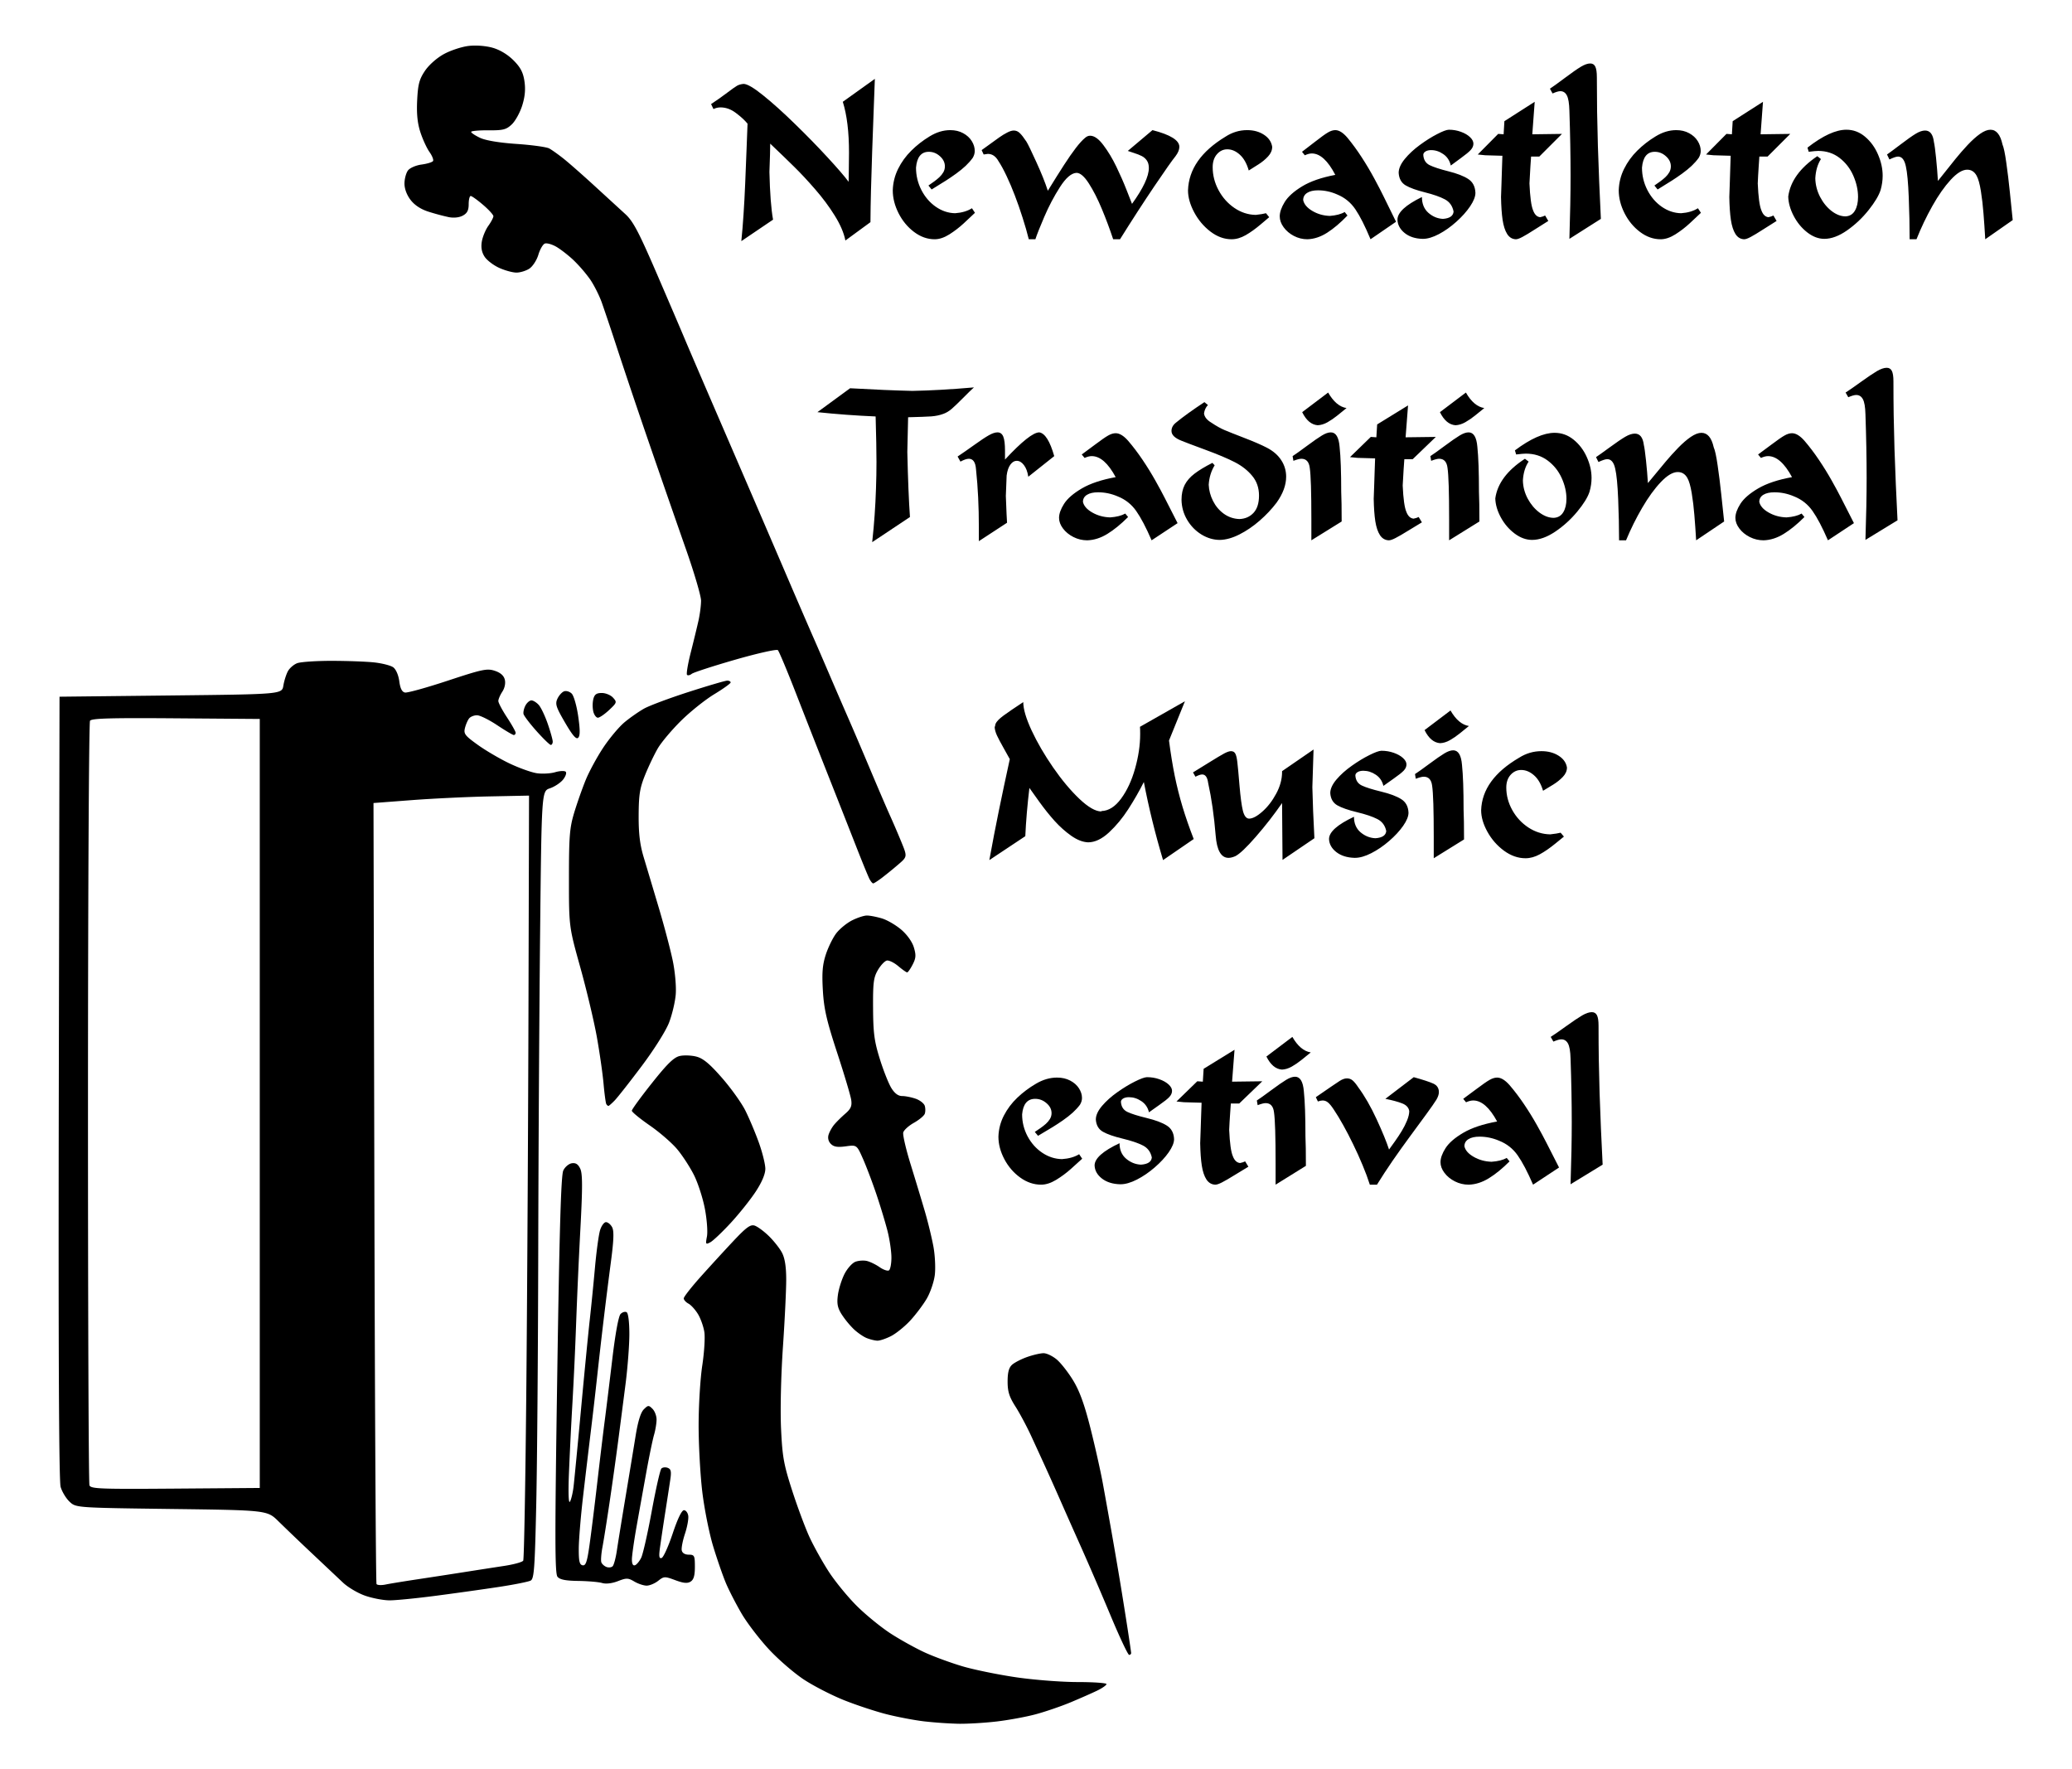 <?xml version="1.0" encoding="UTF-8"?>
<svg xmlns="http://www.w3.org/2000/svg" viewBox="0 0 212 181" height="181mm" width="212mm">
  <g style="fill:#000">
    <g aria-label="Newcastleton" style="font-style:normal;font-variant:normal;font-weight:400;font-stretch:normal;font-size:20.91px;line-height:1.25;font-family:Merlin;-inkscape-font-specification:Merlin;letter-spacing:0;word-spacing:0;fill:#000;fill-opacity:1;stroke:none;stroke-width:.265">
      <path d="M71.203 19.632q.133-1.246.23-2.69.102-1.45.173-3.104.077-1.66.138-3.319.061-1.664.107-2.68-.439-.515-1.21-1.072-.765-.561-1.613-.561-.388 0-.73.168l-.25-.5q.93-.593 1.69-1.149.765-.556 1.03-.7.266-.142.665-.178.566 0 2.052 1.154 1.49 1.153 3.323 2.879 1.838 1.72 3.39 3.344 1.557 1.623 2.195 2.45 0-.143.02-1.148.02-1.006.02-1.782 0-3.124-.647-5.1l3.343-2.302q-.03.908-.117 3.017-.082 2.103-.163 4.283-.077 2.18-.123 3.874-.046 1.69-.056 3.212l-2.614 1.842q-.235-1.148-1.108-2.496-.873-1.353-2.047-2.65-1.169-1.296-2.18-2.25-1.01-.96-2.506-2.329 0 .75-.082 2.844.077 3.17.378 4.788zM95.57 16.788q-.496.45-1.17 1.057-.674.602-1.49 1.103-.817.495-1.542.495-1.134 0-2.144-.73-1.011-.73-1.619-1.879-.607-1.154-.607-2.302.036-1.139.556-2.155.526-1.02 1.374-1.827.847-.812 1.914-1.435 1.062-.628 2.154-.628.76 0 1.343.307.587.306.898.791.312.485.312.99 0 .353-.21.695-.311.413-.735.801-.423.383-1 .786-.577.399-1.042.684-.464.281-1.51.904l-.333-.398q.312-.21.603-.409.29-.204.536-.423.25-.225.413-.495.164-.276.164-.593 0-.582-.516-1.02-.51-.445-1.159-.445-1.194 0-1.337 1.588 0 1.19.556 2.241.562 1.052 1.501 1.685.944.633 2.022.653 1.051-.071 1.756-.5zM96.478 10.933l-.21-.44q1.404-.985 1.828-1.27.429-.291.832-.49.404-.205.69-.205.357 0 .627.256.276.25.69.852.255.398 1.03 2.042.782 1.639 1.206 2.895.995-1.557 1.684-2.583.69-1.027 1.24-1.716.552-.689.966-1.016.245-.209.52-.209.654 0 1.389.95.74.944 1.348 2.159.607 1.21 1.067 2.343.464 1.133.566 1.389 1.756-2.343 1.756-3.6 0-.464-.209-.755-.21-.29-.526-.444-.316-.158-.837-.316-.516-.159-.623-.2l2.573-2.088q2.803.69 2.803 1.675 0 .434-.398.94-.51.602-2.196 3.001-1.684 2.4-3.594 5.34h-.714q-.521-1.516-1.174-3.027-.654-1.517-1.363-2.578-.71-1.062-1.287-1.062-.801.035-1.73 1.434-.925 1.394-1.629 2.976-.704 1.578-.93 2.257h-.688q-.256-.996-.649-2.175-.388-1.18-.801-2.21-.409-1.037-.863-1.96-.454-.925-.847-1.496-.424-.73-1.108-.73-.056 0-.44.06zM126.26 17.227q-.04.026-.877.715-.838.684-1.583 1.092-.745.409-1.47.409-1.144 0-2.2-.771-1.052-.776-1.695-1.935-.644-1.164-.644-2.205.108-3.165 3.89-5.376 1.062-.669 2.277-.669 1.026 0 1.756.465.735.46.858 1.21 0 .516-.424.96-.418.439-.98.786l-1.041.633q-.312-1.052-.93-1.588-.617-.54-1.306-.54-.633 0-1.083.494-.444.495-.444 1.302 0 1.205.613 2.307.612 1.098 1.649 1.782 1.041.68 2.23.7.72-.077 1.068-.169zM136.828 19.443q-.858-1.98-1.577-3.002-.72-1.026-1.89-1.49-.98-.42-2.01-.42-.72 0-1.134.256-.414.255-.414.725.133.618.955 1.087.822.47 1.828.5.98-.07 1.547-.392l.29.352q-1.107 1.108-2.123 1.73-1.016.623-2.057.654-.746 0-1.415-.337-.663-.337-1.067-.873-.403-.536-.403-1.087 0-.628.516-1.44.52-.812 1.817-1.572 1.302-.761 3.461-1.154-1.158-2.15-2.45-2.15-.317 0-.73.184l-.291-.352q.383-.275 1.337-.99.955-.72 1.369-.95.413-.235.765-.235.593 0 1.272.771.775.904 1.485 1.96.71 1.052 1.317 2.135.608 1.082.955 1.771.352.684 1.307 2.563zM145.2 12.04q-.178-.745-.78-1.143-.598-.403-1.272-.403-.362 0-.592.138-.225.137-.225.342.046.735.664 1.03.618.292 1.965.619 1.353.326 2.058.77.71.44.75 1.389 0 .562-.551 1.353-.552.786-1.435 1.547-.878.76-1.817 1.24-.94.48-1.675.48h-.04q-1.144-.03-1.864-.587-.72-.562-.75-1.338 0-1.077 2.552-2.276 0 1.01.674 1.587.68.572 1.522.608 1.046-.072 1.107-.735-.178-.858-.919-1.23-.74-.378-2.077-.7-1.338-.322-2.007-.7-.668-.382-.725-1.255 0-.638.633-1.389.639-.75 1.568-1.404.929-.658 1.792-1.087.862-.434 1.235-.45.669 0 1.266.21t.95.536q.352.322.352.653 0 .332-.276.628-.27.291-1.026.817-.75.52-1.057.75zM148.013 10.933l2.129-2.068.567.041.081-1.317 3.16-1.945-.25 3.262 3.094-.04-2.364 2.276h-.857q0 .066-.072 1.01-.066.94-.097 1.686.092 2.052.378 2.7.245.643.735.69.316-.062.52-.17l.332.547q-.459.27-1.352.822-.889.551-1.343.781-.454.235-.69.235-.57-.02-.908-.531-.332-.51-.475-1.42-.137-.908-.163-2.291.026-.68.046-1.277l.046-1.404q.03-.806.051-1.46-.306-.015-.898-.025-.593-.01-.899-.026-.306-.02-.77-.076z" style="font-style:normal;font-variant:normal;font-weight:400;font-stretch:normal;font-size:20.91px;font-family:Merlin;-inkscape-font-specification:Merlin;fill:#000;stroke-width:.265" transform="matrix(.981 0 0 1.019 6 4.663)"></path>
      <path d="M157.57 19.402q.122-3.665.122-6.335 0-2.977-.122-6.525-.03-1.118-.266-1.541-.23-.424-.679-.424-.275 0-.811.23l-.276-.48q.47-.296 1.547-1.072t1.659-1.118q.587-.342 1-.342.368 0 .526.316.164.317.164 1.062 0 1.782.025 3.461.03 1.675.082 3.451.056 1.777.138 3.645.081 1.869.173 3.666zM171.287 16.788q-.495.45-1.17 1.057-.673.602-1.49 1.103-.817.495-1.541.495-1.134 0-2.145-.73-1.01-.73-1.618-1.879-.607-1.154-.607-2.302.035-1.139.556-2.155.526-1.02 1.373-1.827.848-.812 1.915-1.435 1.062-.628 2.154-.628.76 0 1.343.307.587.306.898.791.312.485.312.99 0 .353-.21.695-.311.413-.735.801-.424.383-1 .786-.577.399-1.042.684-.464.281-1.511.904l-.332-.398q.312-.21.603-.409.29-.204.536-.423.25-.225.413-.495.163-.276.163-.593 0-.582-.515-1.02-.51-.445-1.159-.445-1.195 0-1.337 1.588 0 1.19.556 2.241.562 1.052 1.5 1.685.945.633 2.022.653 1.052-.071 1.757-.5zM171.823 10.933l2.129-2.068.566.041.082-1.317 3.16-1.945-.25 3.262 3.094-.04-2.364 2.276h-.858q0 .066-.071 1.01-.067.94-.097 1.686.092 2.052.378 2.7.245.643.735.69.316-.062.52-.17l.332.547q-.46.27-1.353.822-.888.551-1.342.781-.454.235-.69.235-.571-.02-.908-.531-.332-.51-.475-1.42-.138-.908-.163-2.291l.046-1.277.046-1.404q.03-.806.05-1.46-.306-.015-.898-.025-.592-.01-.898-.026-.307-.02-.771-.076zM183.804 11.392q-.52.781-.587 1.925.02.97.49 1.858.475.883 1.205 1.43.73.54 1.465.54.649-.035.97-.571.327-.536.327-1.373 0-1.052-.49-2.134-.49-1.083-1.434-1.787-.945-.705-2.236-.705-.271 0-.986.087l-.127-.418q2.394-1.797 4.058-1.797 1.087 0 1.95.704.868.705 1.348 1.782.485 1.077.485 2.134 0 .7-.21 1.419-.275.842-1.255 2.027-.975 1.179-2.241 2.036-1.266.853-2.38.853-.913 0-1.786-.653-.868-.654-1.409-1.65-.541-.995-.567-1.944.317-2.287 3.033-4.054zM203.806 17.518l-2.864 1.925q-.087-1.44-.184-2.594-.092-1.158-.27-2.236-.179-1.082-.444-1.546-.342-.608-.986-.608-.75 0-1.72 1.016t-1.91 2.624q-.939 1.608-1.658 3.344h-.715q0-2.006-.092-4.222-.092-2.216-.301-3.094-.21-.985-.817-.985-.27 0-.899.291l-.25-.5q.342-.225 1.389-.99 1.046-.766 1.598-1.088.556-.327.985-.327.776 0 .919 1.149.097.398.225 1.603.127 1.205.193 2.307 1.251-1.52 1.833-2.21.582-.694 1.266-1.399.69-.704 1.297-1.118.613-.413 1.082-.413.924 0 1.256 1.48.2.45.398 1.833.204 1.378.373 2.97.168 1.594.296 2.788z" style="font-style:normal;font-variant:normal;font-weight:400;font-stretch:normal;font-size:20.91px;font-family:Merlin;-inkscape-font-specification:Merlin;fill:#000;stroke-width:.265" transform="matrix(.981 0 0 1.019 6 4.663)"></path>
    </g>
    <g aria-label="Traditional" style="font-style:normal;font-variant:normal;font-weight:400;font-stretch:normal;font-size:20.91px;line-height:1.25;font-family:Merlin;-inkscape-font-specification:Merlin;letter-spacing:.002px;word-spacing:0;fill:#000;fill-opacity:1;stroke:none;stroke-width:.265">
      <path d="m77.635 37.5 3.344-2.446q3.717.21 6.376.27 2.767-.05 6.295-.357-.398.358-1.144 1.113-.745.75-1.143 1.093-.393.336-.827.495-.567.214-1.261.265-.695.046-2.359.087 0 .291-.081 3.558.097 4.227.27 6.647l-3.864 2.573q.163-1.486.25-2.777.092-1.292.138-2.7.05-1.41.05-2.722 0-1.593-.086-4.66-3.073-.133-5.958-.44z" style="letter-spacing:.002px;fill:#000;stroke-width:.265" transform="translate(6 4.663)"></path>
      <path d="M96.828 42.349q2.583-2.782 3.512-2.782.873.138 1.526 2.43l-2.654 2.108q-.118-.766-.45-1.194-.326-.434-.74-.434-.357 0-.643.388-.286.383-.383 1.118 0 .209-.082 2.088.087 2.328.123 2.741l-2.884 1.884v-1.363q0-1.69-.072-3.12-.066-1.429-.22-2.879-.076-1.067-.735-1.067-.311 0-.857.291l-.291-.52q.669-.444 1.67-1.16 1-.719 1.526-1.015.525-.296.883-.296.413 0 .592.429.179.428.179 1.455zM111.829 50.609q-.858-1.98-1.578-3.002-.72-1.026-1.889-1.49-.98-.42-2.011-.42-.72 0-1.133.256-.414.255-.414.725.133.618.955 1.087.822.47 1.827.5.98-.07 1.547-.392l.291.352q-1.108 1.108-2.124 1.73-1.015.623-2.057.654-.745 0-1.414-.337-.664-.337-1.067-.873-.403-.536-.403-1.087 0-.628.515-1.44.521-.812 1.818-1.572 1.302-.76 3.461-1.154-1.159-2.15-2.45-2.15-.317 0-.73.185l-.291-.353q.382-.275 1.337-.99.955-.72 1.368-.95.414-.234.766-.234.592 0 1.271.77.776.904 1.486 1.96.71 1.052 1.317 2.135.607 1.082.954 1.771.353.684 1.307 2.563zM118.279 42.936q-.536.873-.608 1.986.036.858.44 1.66.403.8 1.107 1.311.705.506 1.588.541.888-.03 1.45-.633.561-.602.561-1.771 0-1.18-.694-2.012-.69-.837-1.777-1.398-1.087-.562-3.042-1.282-1.95-.72-2.415-.914-1.026-.403-1.026-1 0-.495.464-.858 1.067-.878 2.905-2.093l.358.296q-.327.347-.399.858.062.541.771.96.725.485 1.307.735.587.25 2.057.817 1.47.566 2.303 1 .97.506 1.465 1.276.5.766.5 1.69 0 1.282-.98 2.655-.73.965-1.73 1.838-.996.867-2.068 1.409-1.067.54-1.996.561-.98 0-1.889-.551-.904-.557-1.465-1.501-.557-.945-.577-2.047 0-.894.327-1.532.332-.638 1.005-1.148.674-.516 1.828-1.103zM131.774 37.08q-.485.389-.96.777-.475.383-.985.673-.506.286-1.006.307-.965-.072-1.588-1.338l2.655-2.006q.817 1.42 1.884 1.588zm-3.6 13.529v-2.175q0-4.14-.163-5.227-.112-.94-.857-.94-.26 0-.817.21l-.082-.48q.45-.291 1.46-1.042 1.011-.75 1.537-1.067.526-.321.914-.321.776 0 .898 1.485.164 1.547.164 4.6.046.985.046 3.032zM132.129 42.099l2.128-2.068.567.041.082-1.317 3.16-1.945-.25 3.262 3.093-.04-2.363 2.276h-.858q0 .067-.072 1.011-.066.94-.097 1.685.092 2.052.378 2.7.245.643.735.69.317-.062.521-.17l.332.547q-.46.27-1.353.822-.888.551-1.343.781-.454.235-.689.235-.572-.02-.908-.53-.332-.511-.475-1.42-.138-.909-.164-2.292.026-.68.046-1.277l.046-1.403q.03-.807.051-1.46-.306-.016-.898-.026-.592-.01-.899-.026-.306-.02-.77-.076z" style="font-style:normal;font-variant:normal;font-weight:400;font-stretch:normal;font-family:Merlin;-inkscape-font-specification:Merlin;letter-spacing:.002px;fill:#000;stroke-width:.265" transform="translate(6 4.663)"></path>
      <path d="M145.869 37.08q-.485.389-.96.777-.475.383-.985.673-.506.286-1.006.307-.965-.072-1.588-1.338l2.655-2.006q.817 1.42 1.884 1.588zm-3.6 13.529v-2.175q0-4.14-.163-5.227-.112-.94-.857-.94-.26 0-.817.21l-.082-.48q.45-.291 1.46-1.042 1.01-.75 1.537-1.067.526-.321.914-.321.776 0 .898 1.485.163 1.547.163 4.6.046.985.046 3.032zM150.404 42.558q-.52.781-.587 1.925.02.97.49 1.858.475.883 1.205 1.43.73.54 1.465.54.649-.035.97-.571.327-.536.327-1.373 0-1.052-.49-2.134-.49-1.082-1.435-1.787-.944-.704-2.236-.704-.27 0-.985.086l-.127-.418q2.394-1.797 4.058-1.797 1.087 0 1.95.704.868.705 1.348 1.782.485 1.077.485 2.134 0 .7-.21 1.419-.275.842-1.255 2.027-.975 1.179-2.241 2.037-1.266.852-2.38.852-.913 0-1.786-.653-.868-.654-1.41-1.65-.54-.995-.566-1.944.317-2.287 3.033-4.054zM170.408 48.684l-2.864 1.925q-.086-1.44-.183-2.593-.092-1.16-.27-2.236-.18-1.083-.445-1.547-.342-.608-.985-.608-.75 0-1.72 1.016t-1.91 2.624q-.94 1.608-1.66 3.344h-.714q0-2.006-.092-4.222-.092-2.215-.3-3.094-.21-.985-.818-.985-.27 0-.898.291l-.25-.5q.342-.225 1.388-.99 1.047-.766 1.598-1.088.557-.327.985-.327.776 0 .92 1.15.096.397.224 1.602t.194 2.308q1.25-1.522 1.833-2.211.582-.694 1.266-1.399.689-.704 1.296-1.118.613-.413 1.083-.413.924 0 1.255 1.48.2.45.399 1.833.204 1.378.372 2.971l.296 2.787zM181.03 50.609q-.858-1.98-1.578-3.002-.72-1.026-1.889-1.49-.98-.42-2.011-.42-.72 0-1.134.256-.413.255-.413.725.133.618.954 1.087.822.47 1.828.5.98-.07 1.547-.392l.29.352q-1.107 1.108-2.123 1.73-1.016.623-2.057.654-.745 0-1.414-.337-.664-.337-1.067-.873-.403-.536-.403-1.087 0-.628.515-1.44.52-.812 1.818-1.572 1.301-.76 3.46-1.154-1.158-2.15-2.45-2.15-.316 0-.73.185l-.29-.353q.382-.275 1.337-.99.954-.72 1.368-.95.413-.234.766-.234.592 0 1.27.77.777.904 1.486 1.96.71 1.052 1.318 2.135.607 1.082.954 1.771.352.684 1.307 2.563zM184.866 50.568q.122-3.665.122-6.335 0-2.976-.122-6.524-.03-1.118-.266-1.542-.23-.424-.679-.424-.275 0-.811.23l-.276-.48q.47-.296 1.547-1.072t1.659-1.118q.587-.342 1-.342.368 0 .526.316.164.317.164 1.062 0 1.782.025 3.461.03 1.675.082 3.451.056 1.777.138 3.645.081 1.869.173 3.666z" style="font-style:normal;font-variant:normal;font-weight:400;font-stretch:normal;font-family:Merlin;-inkscape-font-specification:Merlin;letter-spacing:.002px;fill:#000;stroke-width:.265" transform="translate(6 4.663)"></path>
    </g>
    <g aria-label="Music" style="font-style:normal;font-variant:normal;font-weight:400;font-stretch:normal;font-size:20.91px;line-height:1.25;font-family:Merlin;-inkscape-font-specification:Merlin;letter-spacing:0;word-spacing:0;fill:#000;fill-opacity:1;stroke:none;stroke-width:.265">
      <path d="M95.226 83.322q.474-2.619.97-5.038.495-2.425 1.123-5.29-.158-.305-.628-1.127-.465-.822-.684-1.292-.215-.47-.235-.842.082-.256.082-.337.148-.363.837-.868t2.006-1.368q0 1.062.858 2.91.863 1.843 2.195 3.772 1.337 1.93 2.685 3.211 1.348 1.277 2.231 1.292l.03-.03.01-.01q1.093-.037 2.002-1.272.914-1.24 1.43-3.078.52-1.843.52-3.533 0-.505-.02-.735l4.6-2.614-1.63 4.018q.261 2.006.588 3.62.332 1.612.796 3.16.465 1.54 1.144 3.297L113 83.322q-1.21-4.043-1.965-7.989-.7 1.394-1.588 2.772-.888 1.378-1.98 2.39-1.093 1.01-2.14 1.01-.816-.036-1.72-.669-.898-.633-1.7-1.516-.796-.888-1.562-1.95-.76-1.062-1.021-1.43-.316 2.645-.419 4.937zM120.388 82.924q-.398.169-.689.169-1.138 0-1.317-2.303-.245-3.002-.77-5.37-.113-.858-.608-.858-.24 0-.69.23l-.25-.44q.44-.265 1.603-.99 1.164-.724 1.598-.954.44-.23.684-.23.317 0 .45.26.132.256.199.848.076.607.224 2.41.153 1.796.347 2.583.2.78.623.801.557 0 1.368-.72.817-.72 1.415-1.832.602-1.118.602-2.216v-.087l3.221-2.215q-.066 1.975-.122 3.849.05 2.251.209 5.227l-3.262 2.216-.046-5.815q-1.225 1.772-2.675 3.436-1.445 1.664-2.114 2.001zM135.545 75.731q-.178-.745-.78-1.143-.598-.404-1.272-.404-.362 0-.592.138-.225.138-.225.342.046.735.664 1.031.618.291 1.965.618 1.353.327 2.058.771.71.439.75 1.389 0 .561-.551 1.352-.552.787-1.435 1.547-.878.76-1.817 1.24-.94.48-1.675.48h-.04q-1.144-.03-1.864-.586-.72-.562-.75-1.338 0-1.077 2.552-2.277 0 1.011.674 1.588.68.572 1.521.607 1.047-.071 1.108-.735-.178-.857-.919-1.23-.74-.378-2.077-.7-1.338-.321-2.007-.699-.668-.383-.725-1.256 0-.638.633-1.388.639-.75 1.568-1.404.929-.659 1.792-1.088.862-.433 1.235-.449.669 0 1.266.21.597.209.95.536.352.321.352.653t-.276.628q-.27.29-1.026.817-.75.52-1.057.75zM144.295 69.605q-.485.388-.96.776-.474.383-.985.674-.505.286-1.005.306-.965-.071-1.588-1.337l2.654-2.007q.817 1.42 1.884 1.588zm-3.599 13.528V80.96q0-4.14-.163-5.228-.112-.94-.858-.94-.26 0-.817.21l-.081-.48q.449-.29 1.46-1.041 1.01-.75 1.536-1.067.526-.322.914-.322.776 0 .899 1.486.163 1.547.163 4.6.046.985.046 3.032zM154.015 80.918q-.04.025-.878.715-.837.684-1.582 1.092-.746.408-1.47.408-1.144 0-2.2-.77-1.053-.776-1.696-1.935-.643-1.164-.643-2.206.107-3.165 3.89-5.375 1.062-.669 2.277-.669 1.026 0 1.756.465.735.46.858 1.21 0 .515-.424.96-.419.438-.98.785l-1.042.633q-.311-1.051-.929-1.587-.618-.541-1.307-.541-.633 0-1.082.495-.444.495-.444 1.302 0 1.204.613 2.307.612 1.098 1.648 1.782 1.042.679 2.231.7.72-.077 1.067-.17z" style="font-style:normal;font-variant:normal;font-weight:400;font-stretch:normal;font-family:Merlin;-inkscape-font-specification:Merlin;fill:#000;stroke-width:.265" transform="translate(6 4.663)"></path>
    </g>
    <g aria-label="estival" style="font-style:normal;font-variant:normal;font-weight:400;font-stretch:normal;font-size:20.91px;line-height:1.25;font-family:Merlin;-inkscape-font-specification:Merlin;letter-spacing:.003px;word-spacing:0;fill:#000;fill-opacity:1;stroke:none;stroke-width:.265">
      <path d="M104.726 113.87q-.495.45-1.169 1.057-.674.602-1.49 1.103-.817.495-1.542.495-1.134 0-2.144-.73-1.011-.73-1.619-1.879-.607-1.154-.607-2.302.036-1.139.556-2.154.526-1.021 1.374-1.828.847-.812 1.914-1.435 1.062-.627 2.154-.627.76 0 1.343.306.587.306.898.791.312.485.312.99 0 .353-.21.695-.311.413-.735.801-.423.383-1 .786-.577.399-1.042.684-.464.281-1.51.904l-.333-.398q.312-.21.603-.409.29-.204.536-.423.25-.225.413-.495.164-.276.164-.593 0-.582-.516-1.02-.51-.445-1.159-.445-1.194 0-1.337 1.588 0 1.19.556 2.241.562 1.052 1.501 1.685.944.633 2.022.653 1.051-.071 1.756-.5zM111.56 109.123q-.18-.746-.782-1.144-.597-.403-1.271-.403-.362 0-.592.138-.225.137-.225.342.046.735.664 1.03.618.292 1.965.619 1.353.326 2.058.77.71.44.75 1.389 0 .562-.551 1.353-.552.786-1.435 1.547-.878.76-1.817 1.24-.94.48-1.675.48h-.04q-1.144-.03-1.864-.587-.72-.562-.75-1.338 0-1.077 2.552-2.276 0 1.01.674 1.587.68.572 1.521.608 1.047-.072 1.108-.735-.178-.858-.919-1.23-.74-.378-2.077-.7-1.338-.322-2.007-.7-.668-.382-.725-1.255 0-.638.633-1.389.639-.75 1.568-1.404.929-.658 1.792-1.087.862-.434 1.235-.45.669 0 1.266.21t.95.536q.352.322.352.653 0 .332-.276.628-.27.291-1.026.817-.75.52-1.057.75zM114.375 108.015l2.128-2.068.567.041.082-1.317 3.16-1.945-.25 3.262 3.093-.04-2.363 2.276h-.858q0 .067-.071 1.01-.067.94-.097 1.686.091 2.052.377 2.7.245.643.735.69.317-.062.521-.17l.332.547q-.46.27-1.353.822-.888.551-1.343.781-.454.235-.689.235-.571-.02-.908-.531-.332-.51-.475-1.42-.138-.908-.164-2.291.026-.68.046-1.277l.046-1.404q.03-.806.051-1.46-.306-.015-.898-.025-.592-.01-.899-.026-.306-.02-.77-.076z" style="font-style:normal;font-variant:normal;font-weight:400;font-stretch:normal;font-family:Merlin;-inkscape-font-specification:Merlin;letter-spacing:.003px;fill:#000;stroke-width:.265" transform="translate(6 4.663)"></path>
      <path d="M128.115 102.997q-.485.388-.96.776-.475.382-.985.673-.506.286-1.006.307-.965-.072-1.588-1.338l2.655-2.006q.817 1.42 1.884 1.588zm-3.6 13.528v-2.175q0-4.14-.163-5.227-.112-.94-.857-.94-.26 0-.817.21l-.082-.48q.45-.291 1.46-1.042 1.011-.75 1.537-1.067.526-.321.914-.321.776 0 .898 1.485.164 1.547.164 4.6.046.985.046 3.032zM134.887 116.525h-.73q-.291-.919-.74-1.991-.445-1.077-.966-2.14-.515-1.066-1.026-1.975-.505-.908-.95-1.567-.336-.516-.586-.725-.25-.214-.562-.214-.204 0-.485.102l-.21-.44q2.038-1.408 2.441-1.663.403-.26.74-.26.337 0 .582.208.25.21.567.69.995 1.347 1.889 3.282.893 1.935 1.271 3.099l.602-.837q.388-.547.7-1.062.316-.516.54-1.067.226-.557.226-.965-.082-.536-.715-.786-.628-.25-1.73-.47l2.904-2.215q1.42.393 1.996.653.577.26.577.873 0 .337-.25.77-.307.491-1.042 1.497-.735 1.005-1.664 2.266-.929 1.261-1.787 2.502-.852 1.24-1.592 2.435zM150.858 116.525q-.858-1.98-1.578-3.002-.72-1.026-1.889-1.49-.98-.42-2.011-.42-.72 0-1.133.256-.414.255-.414.725.133.618.955 1.087.822.47 1.827.5.98-.07 1.547-.392l.291.352q-1.108 1.108-2.124 1.73-1.015.623-2.057.654-.745 0-1.414-.337-.664-.337-1.067-.873-.403-.536-.403-1.087 0-.628.515-1.44.521-.812 1.818-1.572 1.302-.761 3.461-1.154-1.159-2.15-2.45-2.15-.317 0-.73.184l-.291-.352q.382-.275 1.337-.99.955-.72 1.368-.95.414-.234.766-.234.592 0 1.271.77.776.904 1.486 1.96.71 1.052 1.317 2.135.607 1.082.954 1.771.353.684 1.307 2.563zM154.694 116.484q.123-3.665.123-6.335 0-2.977-.123-6.525-.03-1.118-.265-1.541-.23-.424-.68-.424-.275 0-.811.23l-.276-.48q.47-.296 1.547-1.072t1.66-1.118q.586-.342 1-.342.367 0 .526.316.163.317.163 1.062 0 1.782.025 3.461.031 1.675.082 3.451.056 1.777.138 3.645.082 1.869.174 3.666z" style="font-style:normal;font-variant:normal;font-weight:400;font-stretch:normal;font-family:Merlin;-inkscape-font-specification:Merlin;letter-spacing:.003px;fill:#000;stroke-width:.265" transform="translate(6 4.663)"></path>
    </g>
    <path style="fill:#000;stroke-width:1" d="M92.036 171.672a43.455 43.455 0 0 1-3.469-.243c-1.003-.117-2.754-.45-3.89-.74-1.135-.29-3.084-.935-4.33-1.434-1.246-.498-3.08-1.44-4.078-2.093-.997-.653-2.61-2.044-3.583-3.09-.974-1.048-2.232-2.689-2.796-3.648-.564-.96-1.286-2.36-1.606-3.113-.319-.753-.911-2.46-1.316-3.794s-.906-3.847-1.114-5.586c-.207-1.738-.375-4.811-.373-6.83.003-2.017.17-4.75.372-6.071.201-1.322.299-2.859.216-3.415-.083-.557-.374-1.383-.647-1.837-.273-.454-.714-.942-.98-1.084-.265-.142-.483-.384-.483-.537 0-.154.769-1.138 1.708-2.188.939-1.05 2.45-2.7 3.36-3.667 1.333-1.418 1.756-1.726 2.182-1.591.29.092.94.568 1.445 1.058.504.49 1.111 1.254 1.349 1.7.294.551.435 1.417.44 2.708.006 1.043-.146 4.173-.336 6.956-.2 2.93-.28 6.442-.192 8.347.135 2.889.273 3.66 1.139 6.343.542 1.68 1.342 3.825 1.777 4.765.435.94 1.318 2.524 1.961 3.518.643.995 1.925 2.563 2.847 3.486.923.922 2.498 2.207 3.5 2.856 1.002.648 2.594 1.528 3.537 1.956.944.428 2.673 1.059 3.841 1.402 1.17.343 3.617.843 5.439 1.111s4.65.488 6.285.489c1.635 0 2.972.094 2.972.207 0 .113-.427.413-.948.666-.522.253-1.746.792-2.72 1.199-.973.406-2.584.958-3.578 1.225-.995.268-2.816.602-4.048.743-1.231.141-2.978.243-3.883.226zm17.491-7.048c-.119 0-.965-1.792-1.88-3.983a368.524 368.524 0 0 0-2.968-6.893c-.716-1.6-1.677-3.763-2.135-4.806a320.722 320.722 0 0 0-1.526-3.415c-.38-.835-1.06-2.315-1.508-3.288-.449-.974-1.176-2.334-1.615-3.022-.632-.989-.8-1.524-.8-2.554 0-.932.13-1.419.455-1.714.25-.227.948-.586 1.55-.798.602-.212 1.356-.386 1.675-.386.32 0 .927.291 1.35.647.423.356 1.18 1.324 1.684 2.153.653 1.074 1.159 2.474 1.765 4.882.468 1.858 1.036 4.389 1.262 5.626.226 1.236.632 3.5.903 5.03.27 1.53.67 3.864.888 5.186.218 1.322.554 3.427.747 4.68.193 1.252.355 2.361.36 2.466.005.104-.088.19-.207.19zm-75.668-5.577c-.626-.002-1.745-.213-2.486-.47-.741-.255-1.766-.858-2.277-1.34l-3.188-3.004a282.372 282.372 0 0 1-3.415-3.268c-1.155-1.138-1.155-1.138-10.937-1.264-9.782-.127-9.782-.127-10.438-.744-.361-.34-.773-1.023-.916-1.518-.174-.602-.235-14.116-.186-40.866L.09 66.608l11.379-.127c11.378-.126 11.378-.126 11.525-1.012.08-.487.289-1.147.462-1.466.174-.32.6-.69.949-.822.348-.133 1.918-.241 3.489-.241 1.57 0 3.533.07 4.36.157.83.087 1.72.314 1.981.504.278.203.534.793.618 1.42.1.75.278 1.1.587 1.16.244.046 2.214-.5 4.377-1.214 3.54-1.17 4.02-1.27 4.805-1.01.586.192.923.489 1.027.901.093.374-.006.859-.253 1.237-.225.342-.408.77-.408.952 0 .182.399.936.886 1.675.486.74.885 1.448.885 1.575s-.086.23-.19.23c-.104 0-.873-.455-1.707-1.01-.835-.556-1.76-1.011-2.056-1.011-.296-.001-.657.142-.802.316-.145.175-.339.618-.43.984-.15.594-.008.78 1.307 1.724.811.583 2.272 1.438 3.245 1.902.974.464 2.226.913 2.783 1 .556.085 1.405.04 1.887-.1.481-.142.97-.163 1.085-.048.115.116-.008.48-.274.808-.266.329-.868.727-1.338.885-.854.287-.854.287-1.009 14.936-.085 8.057-.17 22.74-.19 32.63-.019 9.89-.11 21.42-.202 25.624-.145 6.61-.222 7.671-.57 7.857-.22.118-1.653.406-3.183.64-1.53.234-4.433.642-6.45.906-2.018.265-4.18.48-4.806.477zm-.412-1.617c.435-.09 1.93-.334 3.32-.543 1.392-.21 3.554-.543 4.806-.74 1.253-.197 3.069-.479 4.037-.626.967-.148 1.833-.388 1.923-.533.09-.146.237-8.367.325-18.27.09-9.902.187-27.45.216-38.998l.055-20.995-4.037.082c-2.22.045-5.8.216-7.957.38l-3.92.297.09 39.84c.05 21.91.148 39.935.22 40.054.072.118.486.142.922.052zm-21.503-9.813 8.635-.066V68.884l-8.583-.066c-6.699-.052-8.628.003-8.786.252-.112.176-.205 17.755-.207 39.063-.002 21.31.066 38.925.15 39.147.14.36 1.081.396 8.79.337zm45.276 9.467c-.6.232-1.22.305-1.608.19-.348-.103-1.444-.199-2.435-.213-1.313-.018-1.894-.134-2.135-.425-.274-.33-.279-3.958-.026-20.655.227-15.044.387-20.423.62-20.91.172-.361.567-.693.877-.737.406-.058.649.105.864.577.23.505.232 1.928.006 6.151a607.376 607.376 0 0 0-.431 9.541 414.77 414.77 0 0 1-.38 8.22 457.19 457.19 0 0 0-.364 7.336c-.074 1.932-.032 3.02.107 2.795.125-.202.29-.885.367-1.518.076-.633.423-4.224.77-7.98.348-3.756.748-7.854.89-9.106.14-1.252.38-3.642.53-5.312.15-1.67.386-3.405.526-3.857.14-.452.411-.822.604-.822s.475.232.627.515c.203.38.173 1.291-.114 3.478a538.134 538.134 0 0 0-1.404 11.69 461.39 461.39 0 0 1-.642 5.564c-.212 1.74-.578 4.813-.813 6.83-.236 2.017-.433 4.405-.438 5.307-.007 1.299.074 1.656.391 1.718.321.063.46-.337.7-2.02.166-1.153.524-4.031.797-6.396s.616-5.211.762-6.324c.146-1.113.495-3.959.777-6.324.315-2.65.642-4.433.853-4.646.188-.19.467-.269.62-.175.163.102.276 1.01.276 2.23 0 1.131-.175 3.43-.39 5.107-.215 1.677-.562 4.358-.771 5.958-.21 1.6-.6 4.389-.87 6.197-.268 1.809-.592 3.849-.721 4.533-.129.685-.18 1.388-.112 1.562.066.174.302.386.523.47.221.085.505.052.63-.073.126-.125.319-.84.43-1.59.11-.748.504-3.182.875-5.408.371-2.226.84-5.065 1.04-6.31.242-1.503.524-2.422.84-2.738.442-.441.505-.446.892-.059.23.23.417.722.417 1.096 0 .374-.116 1.077-.257 1.563-.142.486-.495 2.193-.785 3.792-.29 1.6-.74 4.104-1 5.565-.26 1.461-.475 2.979-.48 3.373-.005.462.105.68.308.614.174-.057.464-.405.644-.774s.666-2.52 1.08-4.78c.416-2.261.858-4.214.985-4.34.126-.127.418-.158.648-.07.337.13.387.37.257 1.235-.088.591-.32 2.099-.516 3.351a291.65 291.65 0 0 0-.526 3.51c-.135.965-.1 1.21.161 1.123.184-.061.692-1.186 1.13-2.499.506-1.515.927-2.387 1.154-2.387.197 0 .395.259.44.575.045.316-.106 1.14-.335 1.83-.23.691-.379 1.455-.332 1.697.053.277.32.443.715.446.584.005.63.094.63 1.242 0 .896-.12 1.313-.436 1.512-.326.205-.72.169-1.568-.145-1.083-.402-1.16-.399-1.755.069-.342.269-.87.489-1.175.489-.304 0-.872-.188-1.26-.418-.64-.377-.803-.38-1.684-.04zm26.542-24.6c-.249-.009-.737-.129-1.085-.267-.348-.139-.953-.558-1.345-.933a9.31 9.31 0 0 1-1.234-1.521c-.407-.657-.486-1.085-.366-1.961.084-.617.388-1.58.674-2.142.287-.562.789-1.123 1.116-1.248.327-.124.863-.16 1.191-.078.328.082.909.366 1.29.632.382.266.809.413.95.326.14-.086.254-.675.254-1.307 0-.633-.178-1.85-.395-2.704-.217-.855-.727-2.543-1.134-3.751-.407-1.208-1.026-2.845-1.377-3.639-.638-1.442-.638-1.442-1.763-1.288-.844.116-1.226.054-1.525-.245a.923.923 0 0 1-.235-.942c.09-.299.35-.765.578-1.036.227-.272.736-.774 1.13-1.117.572-.495.696-.783.608-1.404-.061-.429-.708-2.601-1.438-4.827-1.078-3.287-1.353-4.484-1.463-6.373-.105-1.8-.038-2.629.3-3.668.24-.738.716-1.713 1.06-2.166.343-.453 1.068-1.051 1.611-1.328.543-.277 1.235-.504 1.537-.504.302 0 .99.133 1.53.294.539.161 1.431.68 1.984 1.153.602.515 1.119 1.242 1.29 1.815.236.789.214 1.096-.127 1.756-.227.44-.48.8-.56.8-.081 0-.492-.29-.913-.644-.421-.355-.944-.61-1.161-.569-.217.042-.629.475-.914.961-.45.765-.517 1.294-.5 3.92.015 2.541.127 3.385.69 5.185.368 1.183.899 2.52 1.178 2.972.341.553.703.822 1.106.822.329 0 .952.124 1.384.275.433.15.85.476.929.723.078.247.078.618-.001.824-.08.206-.58.62-1.114.92-.534.3-1.022.745-1.085.989-.063.244.273 1.695.746 3.226.474 1.53 1.128 3.693 1.455 4.806.327 1.112.728 2.763.892 3.667.163.905.223 2.214.132 2.91-.091.695-.46 1.769-.82 2.386-.361.617-1.118 1.623-1.682 2.235-.563.612-1.452 1.33-1.975 1.597-.522.266-1.153.477-1.402.468zm-17.081-10.069c-.478.256-.501.217-.348-.597.09-.479-.006-1.754-.213-2.833-.206-1.08-.706-2.625-1.11-3.434-.404-.809-1.176-1.998-1.715-2.643-.539-.646-1.805-1.744-2.814-2.441-1.008-.698-1.834-1.376-1.834-1.508 0-.133.927-1.406 2.06-2.83 1.58-1.987 2.244-2.632 2.846-2.768.432-.097 1.2-.067 1.707.066.686.18 1.353.734 2.6 2.16.924 1.054 2.003 2.56 2.399 3.348.396.788 1.018 2.264 1.383 3.281.366 1.017.664 2.223.664 2.68 0 .538-.344 1.36-.975 2.325-.536.821-1.687 2.265-2.557 3.207-.87.942-1.812 1.837-2.093 1.987zM56.249 108.47c-.056 0-.152-.085-.214-.19-.062-.104-.189-1.043-.282-2.086-.093-1.044-.404-3.206-.691-4.806-.288-1.6-1.046-4.787-1.686-7.083-1.163-4.173-1.163-4.173-1.164-9.106 0-4.282.07-5.166.53-6.703.293-.974.824-2.485 1.18-3.358.356-.873 1.17-2.374 1.81-3.335.639-.96 1.617-2.125 2.174-2.586.556-.461 1.452-1.087 1.99-1.39.538-.303 2.594-1.072 4.568-1.707 1.975-.636 3.75-1.157 3.946-1.157.195 0 .351.086.346.19-.005.105-.76.645-1.679 1.202-.918.556-2.443 1.774-3.387 2.706-.945.932-2.014 2.2-2.377 2.818-.362.619-.95 1.848-1.308 2.733-.542 1.343-.65 2.025-.66 4.137-.009 1.869.128 2.992.521 4.3.293.974.99 3.307 1.55 5.186.559 1.878 1.201 4.319 1.427 5.424.231 1.13.36 2.626.295 3.415-.064.773-.372 2.068-.685 2.877-.322.837-1.525 2.748-2.786 4.427-1.22 1.625-2.465 3.21-2.767 3.523-.302.313-.595.57-.65.57zm27.093-22.765c-.078 0-.247-.2-.376-.443-.13-.243-.747-1.751-1.373-3.351-.627-1.6-1.904-4.844-2.84-7.21a2043.23 2043.23 0 0 1-3.325-8.47c-.893-2.294-1.72-4.268-1.84-4.387-.118-.118-2.072.32-4.353.975-2.275.655-4.283 1.307-4.46 1.45-.177.144-.393.19-.48.103-.086-.087.081-1.099.372-2.25.291-1.15.65-2.625.796-3.278.147-.653.267-1.578.267-2.057 0-.478-.695-2.847-1.544-5.263-.849-2.416-2.504-7.182-3.68-10.59a780.054 780.054 0 0 1-3.288-9.739 255.206 255.206 0 0 0-1.64-4.897c-.267-.745-.813-1.826-1.214-2.402a15.078 15.078 0 0 0-1.7-1.962c-.535-.502-1.33-1.117-1.767-1.366-.436-.248-.955-.39-1.153-.314-.198.076-.496.593-.662 1.148-.167.557-.582 1.194-.925 1.418-.342.224-.939.405-1.326.402-.387-.003-1.18-.221-1.76-.485-.58-.263-1.25-.775-1.487-1.138-.295-.45-.386-.937-.288-1.54.079-.486.378-1.213.665-1.616.287-.403.521-.848.521-.99 0-.141-.475-.664-1.057-1.162-.581-.498-1.15-.905-1.265-.905-.114 0-.207.38-.207.843 0 .628-.153.924-.602 1.164-.372.2-.93.257-1.455.152a24.212 24.212 0 0 1-2.057-.554c-.785-.25-1.424-.67-1.834-1.208-.392-.514-.626-1.148-.62-1.686.004-.473.166-1.07.359-1.325.196-.258.812-.526 1.39-.603.57-.077 1.098-.239 1.173-.36.075-.121-.087-.535-.361-.92-.274-.384-.692-1.291-.929-2.015-.304-.932-.402-1.892-.333-3.283.08-1.633.216-2.144.797-3.008.407-.605 1.22-1.324 1.944-1.718.685-.373 1.816-.745 2.513-.828.751-.089 1.753-.014 2.458.183.741.208 1.546.69 2.137 1.281.721.721.991 1.234 1.127 2.142.125.834.055 1.589-.233 2.503-.227.72-.707 1.584-1.067 1.922-.566.533-.888.613-2.404.6-.963-.007-1.75.065-1.75.162 0 .096.409.369.909.606.571.271 1.961.504 3.745.626 1.56.107 3.057.313 3.328.459.27.145.935.617 1.476 1.048.542.43 1.964 1.681 3.162 2.779a5790.89 5790.89 0 0 0 3.152 2.887c.803.734 1.377 1.823 3.25 6.161 1.25 2.898 2.534 5.896 2.853 6.66.32.766 2.082 4.864 3.917 9.107a6992.979 6992.979 0 0 1 5.996 13.912 1288.04 1288.04 0 0 0 3.111 7.209c.248.556.988 2.264 1.645 3.794.656 1.53 1.568 3.636 2.025 4.68.458 1.043 1.48 3.433 2.27 5.312.79 1.878 1.695 3.983 2.01 4.68.316.695.846 1.93 1.179 2.743.604 1.48.604 1.48-.322 2.277a42.94 42.94 0 0 1-1.678 1.366c-.413.313-.815.57-.892.57zM50.356 71.54c-.108 0-.762-.633-1.454-1.407s-1.293-1.565-1.337-1.757c-.044-.193.046-.584.199-.87.152-.285.426-.52.609-.52.182 0 .518.208.748.461.229.253.645 1.125.924 1.937.28.812.508 1.63.508 1.816 0 .187-.088.34-.197.34zm2.803-.734c-.202.202-.57-.222-1.343-1.546-.921-1.577-1.028-1.907-.787-2.435.153-.336.46-.68.68-.765.22-.085.575.02.787.232.212.212.51 1.252.663 2.311.201 1.398.201 2.002 0 2.203zm2.015-2.05c-.171.001-.383-.283-.47-.63a3.087 3.087 0 0 1 0-1.266c.123-.487.322-.632.874-.632.393 0 .91.216 1.148.48.414.456.395.514-.403 1.263-.46.431-.978.785-1.149.785z" transform="translate(6 4.663)"></path>
  </g>
</svg>

